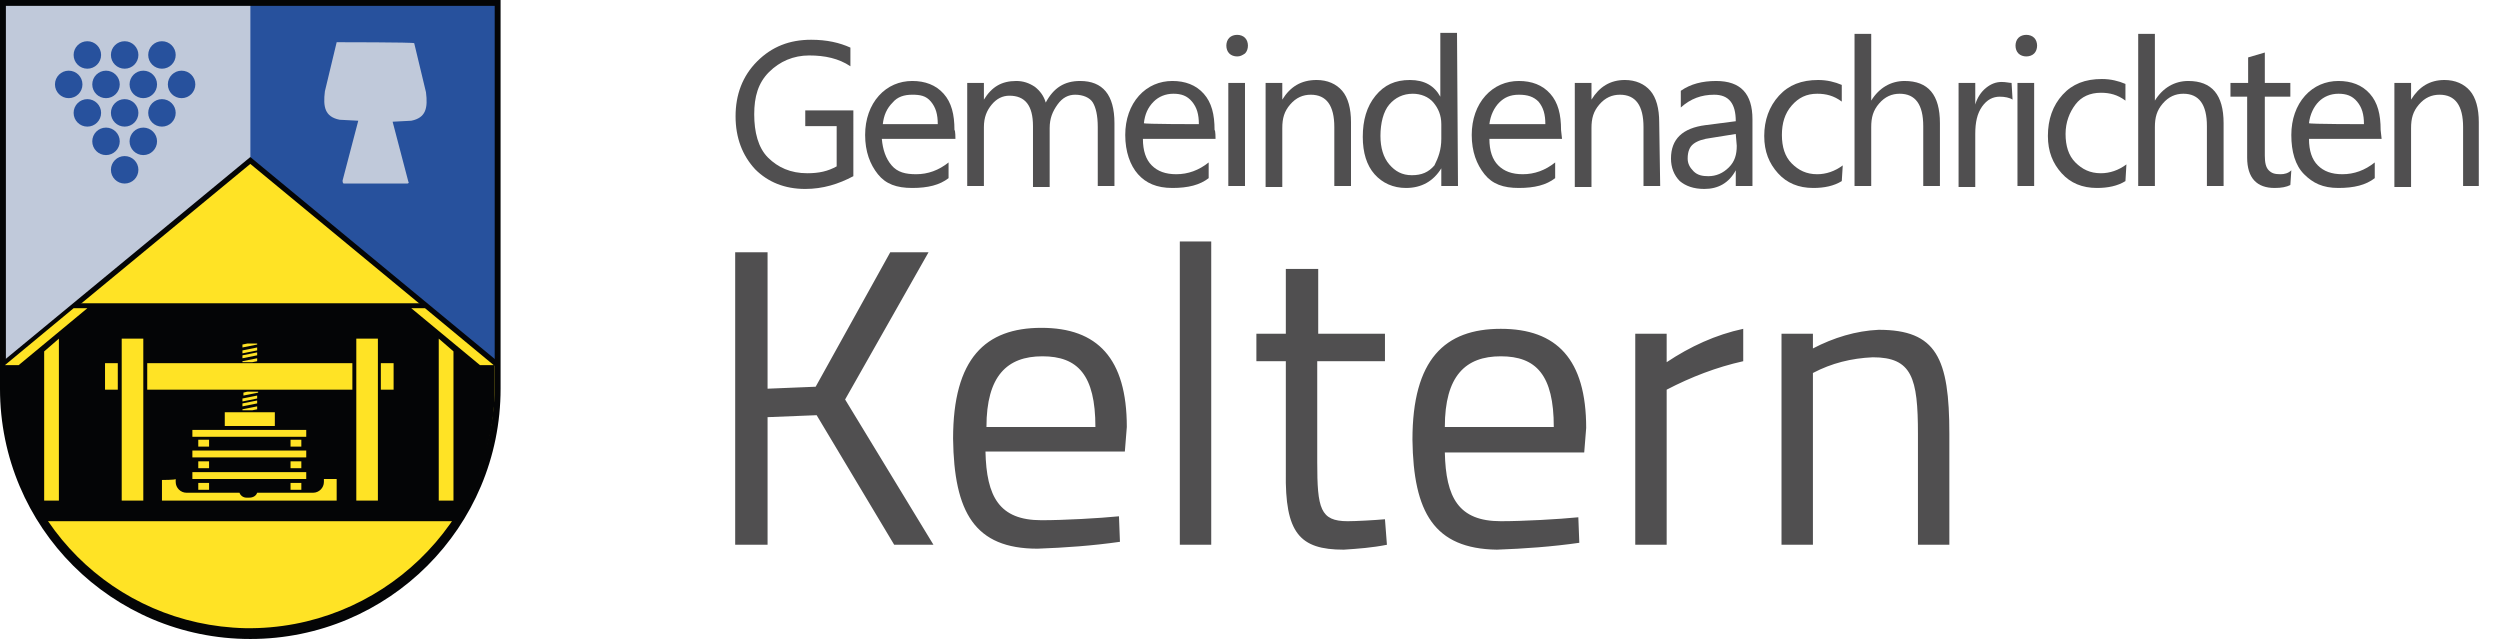 <?xml version="1.0" encoding="utf-8"?>
<!-- Generator: Adobe Illustrator 26.2.1, SVG Export Plug-In . SVG Version: 6.00 Build 0)  -->
<svg version="1.1" id="a" xmlns="http://www.w3.org/2000/svg" xmlns:xlink="http://www.w3.org/1999/xlink" x="0px" y="0px"
	 viewBox="0 0 254.7 65.1" style="enable-background:new 0 0 254.7 65.1;" xml:space="preserve">
<style type="text/css">
	.st0{fill:#504F50;}
	.st1{fill:#FFE325;}
	.st2{fill:#C0C9DA;}
	.st3{fill:#27519D;}
	.st4{fill:#040506;}
	.st5{fill-rule:evenodd;clip-rule:evenodd;fill:#C0C9DA;}
</style>
<g id="b">
	<path id="c" class="st0" d="M74.9,55.5h3.3v-13l5-0.2l7.9,13.2h4l-9-14.8l8.5-15h-3.9l-7.6,13.7l-4.9,0.2V25.7h-3.3V55.5z
		 M105.7,55.9c2.8-0.1,5.6-0.3,8.4-0.7l-0.1-2.6c-2,0.2-5.6,0.4-7.9,0.4c-4.3,0-5.6-2.4-5.7-7h14.2l0.2-2.5c0-7-3-10.1-8.7-10.1
		s-9,3.1-9,11.3C97.2,52.2,99.3,55.9,105.7,55.9z M100.5,43.5c0-5.2,2.1-7.2,5.7-7.2s5.4,1.9,5.4,7.2H100.5z M120.2,55.5h3.2V24.6
		h-3.2V55.5z M136.9,56c1.5-0.1,2.9-0.2,4.4-0.5l-0.2-2.6c-1.1,0.1-3,0.2-3.8,0.2c-2.8,0-3.1-1.3-3.1-6V36.8h6.9V34h-6.8v-6.6H131
		V34h-3v2.8h3v11.3C130.9,54.3,132.4,56,136.9,56L136.9,56L136.9,56z M152.5,56c2.8-0.1,5.6-0.3,8.4-0.7l-0.1-2.6
		c-2,0.2-5.6,0.4-7.9,0.4c-4.3,0-5.6-2.4-5.7-7h14.2l0.2-2.5c0-7-3-10.1-8.7-10.1s-9,3.1-9,11.3C144,52.2,146.1,55.9,152.5,56
		L152.5,56L152.5,56z M147.2,43.5c0-5.2,2.1-7.2,5.7-7.2s5.4,1.9,5.4,7.2H147.2z M166.6,55.5h3.2V39.7c2.5-1.3,5.1-2.3,7.8-2.9v-3.3
		c-2.8,0.6-5.4,1.8-7.8,3.4V34h-3.2C166.6,34,166.6,55.6,166.6,55.5z M181.5,55.5h3.2V38c1.9-1,3.9-1.5,6.1-1.6c4,0,4.6,2.1,4.6,7.8
		v11.3h3.2V44.2c0-7.7-1.3-10.6-7.2-10.6c-2.3,0.1-4.6,0.8-6.7,1.9V34h-3.2C181.5,34,181.5,55.5,181.5,55.5z"/>
	<g id="d">
		<g id="e">
			<path id="f" class="st1" d="M25.5,16.2L0.3,37.1v2.5c0.2,13.8,11.4,24.8,25.2,24.7l0,0c13.8,0.1,25-11,25.2-24.7l0,0v-2.5
				L25.5,16.2z"/>
			<path id="g" class="st2" d="M0,0v37.3l25.5-21.1V0H0z"/>
			<path id="h" class="st3" d="M50.9,0v37.3L25.5,16.2V0H50.9z"/>
			<path id="i" class="st4" d="M7.8,30.9l-7.3,6v2.7c0,4.8,1.5,9.5,4.2,13.5h41.5c2.7-4,4.2-8.7,4.2-13.5V37L43,30.9H7.8z"/>
			<path id="j" class="st4" d="M0,0v39.6c0,14.1,11.4,25.5,25.5,25.5S51,53.7,51,39.6V0H0z M0.6,0.6h49.8v39
				C50.1,53.3,38.7,64.2,25,64C11.6,63.7,0.9,53,0.6,39.6L0.6,0.6L0.6,0.6L0.6,0.6z"/>
			<path id="k" class="st4" d="M25.5,16L0.3,36.8v0.7l25.2-20.8l25.3,20.9v-0.7L25.5,16z"/>
			<path id="l" class="st1" d="M7.5,31.4l-7,5.8h1.4l7-5.8C8.9,31.4,7.5,31.4,7.5,31.4z"/>
			<path id="m" class="st1" d="M43.3,31.4l7,5.8h-1.4l-7-5.8C41.9,31.4,43.3,31.4,43.3,31.4z"/>
			<path id="n" class="st1" d="M6,34.5l-1.5,1.3V51H6V34.5z"/>
			<path id="o" class="st1" d="M44.7,34.5l1.5,1.3V51h-1.5V34.5L44.7,34.5z"/>
			<rect id="p" x="36.3" y="34.5" class="st1" width="2.2" height="16.5"/>
			<rect id="q" x="12.4" y="34.5" class="st1" width="2.2" height="16.5"/>
			<rect id="r" x="15" y="37" class="st1" width="20.9" height="2.7"/>
			<rect id="s" x="10.7" y="37" class="st1" width="1.3" height="2.7"/>
			<rect id="t" x="38.8" y="37" class="st1" width="1.3" height="2.7"/>
			<rect id="u" x="20.2" y="49.2" class="st1" width="1.1" height="0.7"/>
			<rect id="v" x="20.2" y="47" class="st1" width="1.1" height="0.7"/>
			<rect id="w" x="20.2" y="44.8" class="st1" width="1.1" height="0.7"/>
			<rect id="x" x="22.9" y="42" class="st1" width="5.1" height="1.4"/>
			<path id="y" class="st1" d="M16.5,48.9V51h17.8v-2.2H33v0.3c0,0.6-0.5,1.1-1.1,1.1h-5.7c-0.1,0.3-0.4,0.5-0.8,0.5h-0.3
				c-0.3,0-0.6-0.2-0.7-0.5H19c-0.6,0-1.1-0.5-1.1-1.1v-0.3C17.9,48.9,16.5,48.9,16.5,48.9z"/>
			<rect id="a_x60_" x="19.6" y="48.1" class="st1" width="11.6" height="0.7"/>
			<rect id="aa" x="19.6" y="45.9" class="st1" width="11.6" height="0.7"/>
			<rect id="ab" x="19.6" y="43.8" class="st1" width="11.6" height="0.7"/>
			<rect id="ac" x="29.6" y="49.2" class="st1" width="1.1" height="0.7"/>
			<rect id="ad" x="29.6" y="47" class="st1" width="1.1" height="0.7"/>
			<rect id="ae" x="29.6" y="44.8" class="st1" width="1.1" height="0.7"/>
			<path id="af" class="st1" d="M25.2,39.9L24.8,40v0.3l1.5-0.3v-0.1H25.2z M26.2,40.3l-1.5,0.3v0.3l1.5-0.3V40.3z M26.2,40.8
				l-1.5,0.3v0.3l1.5-0.3V40.8z M26.2,41.4l-1.5,0.3v0.1h1l0.5-0.1V41.4z"/>
			<path id="ag" class="st1" d="M25.2,35l-0.5,0.1v0.3l1.5-0.3V35H25.2z M26.2,35.4l-1.5,0.3V36l1.5-0.3V35.4z M26.2,35.9l-1.5,0.3
				v0.3l1.5-0.3V35.9z M26.2,36.5l-1.5,0.3v0.1h1l0.5-0.1V36.5z"/>
			<g id="ah">
				<g id="ai">
					<circle id="aj" class="st3" cx="7" cy="8.6" r="1.4"/>
					<circle id="ak" class="st3" cx="10.8" cy="8.6" r="1.4"/>
					<circle id="al" class="st3" cx="14.6" cy="8.6" r="1.4"/>
					<circle id="am" class="st3" cx="18.5" cy="8.6" r="1.4"/>
				</g>
				<g id="an">
					<circle id="ao" class="st3" cx="8.9" cy="5.6" r="1.4"/>
					<circle id="ap" class="st3" cx="12.7" cy="5.6" r="1.4"/>
					<circle id="aq" class="st3" cx="16.5" cy="5.6" r="1.4"/>
				</g>
				<g id="ar">
					<circle id="as" class="st3" cx="8.9" cy="11.5" r="1.4"/>
					<circle id="at" class="st3" cx="12.7" cy="11.5" r="1.4"/>
					<circle id="au" class="st3" cx="16.5" cy="11.5" r="1.4"/>
				</g>
				<g id="av">
					<circle id="aw" class="st3" cx="10.8" cy="14.4" r="1.4"/>
					<circle id="ax" class="st3" cx="14.6" cy="14.4" r="1.4"/>
				</g>
				<circle id="ay" class="st3" cx="12.7" cy="17.3" r="1.4"/>
			</g>
			<path id="b_x60_" class="st5" d="M34.3,4.3l-1.2,5c-0.2,1.6,0,2.6,1.5,2.9l1.9,0.1l-1.6,6.1c0,0.1,0,0.2,0.1,0.3h6.5
				c0.1,0,0.2-0.1,0.1-0.2l0,0L40,12.4l1.9-0.1c1.5-0.3,1.7-1.3,1.5-2.9l-1.2-5C42.2,4.3,34.3,4.3,34.3,4.3z"/>
		</g>
	</g>
</g>
<g transform="translate(70.34 17.85)">
	<g>
		<path class="st0" d="M16.6,0.1c-1.5,0.8-3.1,1.3-4.9,1.3c-2.1,0-3.8-0.7-5.1-2C5.3-2,4.6-3.8,4.6-6s0.7-4.1,2.2-5.6
			s3.3-2.2,5.5-2.2c1.6,0,2.9,0.3,4,0.8v1.9c-1.2-0.8-2.6-1.1-4.2-1.1s-3,0.6-4.1,1.7S6.5-8,6.5-6.2s0.4,3.4,1.4,4.4s2.3,1.6,4,1.6
			c1.2,0,2.1-0.2,3-0.7V-5h-3.2v-1.6h4.9V0.1L16.6,0.1z"/>
		<path class="st0" d="M27-3.7h-7.5c0.1,1.1,0.4,2,1,2.7c0.6,0.7,1.4,0.9,2.5,0.9c1.2,0,2.3-0.4,3.3-1.2v1.6c-0.9,0.7-2.1,1-3.7,1
			s-2.7-0.4-3.5-1.4c-0.8-1-1.3-2.3-1.3-4c0-1.6,0.5-3,1.4-4s2.1-1.5,3.4-1.5c1.3,0,2.4,0.4,3.2,1.3s1.1,2.1,1.1,3.7
			C27-4.6,27-3.7,27-3.7z M25.2-5.2c0-1-0.2-1.7-0.7-2.3s-1.1-0.7-1.9-0.7c-0.8,0-1.5,0.2-2,0.8c-0.6,0.6-0.9,1.3-1,2.2H25.2z"/>
		<path class="st0" d="M43.2,1.1h-1.7v-6c0-1.2-0.2-2-0.5-2.5s-1-0.8-1.8-0.8c-0.7,0-1.3,0.3-1.8,1s-0.8,1.4-0.8,2.4v6h-1.7V-5
			c0-2.1-0.8-3.1-2.4-3.1c-0.7,0-1.3,0.3-1.8,0.9s-0.8,1.3-0.8,2.3v6h-1.7V-9.4h1.7v1.7l0,0c0.8-1.3,1.8-1.9,3.3-1.9
			c0.7,0,1.3,0.2,1.9,0.6c0.5,0.4,0.9,0.9,1.1,1.6c0.8-1.5,1.9-2.2,3.5-2.2c2.3,0,3.5,1.4,3.5,4.3V1.1L43.2,1.1z"/>
		<path class="st0" d="M53.5-3.7h-7.4c0,1.2,0.3,2.1,0.9,2.7s1.4,0.9,2.5,0.9c1.2,0,2.3-0.4,3.3-1.2v1.6c-0.9,0.7-2.1,1-3.7,1
			s-2.7-0.5-3.5-1.4s-1.3-2.3-1.3-4c0-1.6,0.5-3,1.4-4c0.9-1,2.1-1.5,3.4-1.5s2.4,0.4,3.2,1.3s1.1,2.1,1.1,3.7
			C53.5-4.6,53.5-3.7,53.5-3.7z M51.8-5.2c0-1-0.2-1.7-0.7-2.3S50-8.3,49.2-8.3s-1.5,0.3-2,0.8c-0.6,0.6-0.9,1.3-1,2.2
			C46.1-5.2,51.8-5.2,51.8-5.2z"/>
		<path class="st0" d="M55.7-12.1c-0.3,0-0.6-0.1-0.8-0.3s-0.3-0.5-0.3-0.8s0.1-0.6,0.3-0.8s0.5-0.3,0.8-0.3s0.6,0.1,0.8,0.3
			s0.3,0.5,0.3,0.8s-0.1,0.6-0.3,0.8C56.2-12.2,56-12.1,55.7-12.1z M56.5,1.1h-1.7V-9.4h1.7V1.1z"/>
		<path class="st0" d="M67.3,1.1h-1.7v-6c0-2.2-0.8-3.3-2.4-3.3c-0.8,0-1.5,0.3-2.1,1s-0.8,1.4-0.8,2.4v6h-1.7V-9.4h1.7v1.7l0,0
			c0.8-1.3,1.9-2,3.5-2c1.1,0,2,0.4,2.6,1.1s0.9,1.8,0.9,3.2V1.1L67.3,1.1z"/>
		<path class="st0" d="M78.2,1.1h-1.7v-1.8l0,0c-0.8,1.3-2,2-3.6,2c-1.3,0-2.4-0.5-3.2-1.4c-0.8-0.9-1.2-2.2-1.2-3.8
			c0-1.7,0.4-3.1,1.3-4.2c0.9-1.1,2-1.6,3.5-1.6s2.5,0.6,3.1,1.7l0,0v-6.5h1.7L78.2,1.1L78.2,1.1z M76.5-3.7v-1.5
			c0-0.9-0.3-1.6-0.8-2.2s-1.3-0.9-2.1-0.9c-1,0-1.8,0.4-2.4,1.1c-0.6,0.7-0.9,1.9-0.9,3.2c0,1.2,0.3,2.2,0.9,2.9
			C71.8-0.4,72.5,0,73.5,0s1.7-0.3,2.3-1C76.2-1.8,76.5-2.6,76.5-3.7L76.5-3.7z"/>
		<path class="st0" d="M88.8-3.7h-7.4c0,1.2,0.3,2.1,0.9,2.7s1.4,0.9,2.5,0.9c1.2,0,2.3-0.4,3.3-1.2v1.6c-0.9,0.7-2.1,1-3.7,1
			s-2.7-0.4-3.5-1.4s-1.3-2.3-1.3-4c0-1.6,0.5-3,1.4-4s2.1-1.5,3.4-1.5s2.4,0.4,3.2,1.3c0.8,0.9,1.1,2.1,1.1,3.7L88.8-3.7L88.8-3.7z
			 M87.1-5.2c0-1-0.2-1.7-0.7-2.3c-0.5-0.5-1.1-0.7-2-0.7s-1.5,0.3-2,0.8s-0.9,1.3-1,2.2H87.1z"/>
		<path class="st0" d="M98.8,1.1h-1.7v-6c0-2.2-0.8-3.3-2.4-3.3c-0.8,0-1.5,0.3-2.1,1s-0.8,1.4-0.8,2.4v6h-1.7V-9.4h1.7v1.7l0,0
			c0.8-1.3,1.9-2,3.4-2c1.1,0,2,0.4,2.6,1.1s0.9,1.8,0.9,3.2L98.8,1.1L98.8,1.1z"/>
		<path class="st0" d="M108.2,1.1h-1.7v-1.6l0,0c-0.7,1.3-1.8,1.9-3.2,1.9c-1.1,0-1.9-0.3-2.5-0.8c-0.6-0.6-0.9-1.4-0.9-2.3
			c0-2,1.2-3.1,3.5-3.4l3.1-0.4c0-1.8-0.7-2.7-2.2-2.7c-1.3,0-2.4,0.4-3.4,1.3v-1.7c1-0.7,2.2-1,3.6-1c2.5,0,3.7,1.3,3.7,3.9
			L108.2,1.1L108.2,1.1z M106.5-4.2L104-3.8c-0.8,0.1-1.4,0.3-1.8,0.6s-0.6,0.8-0.6,1.5c0,0.5,0.2,0.9,0.6,1.3s0.9,0.5,1.5,0.5
			c0.8,0,1.5-0.3,2.1-0.9s0.8-1.3,0.8-2.2L106.5-4.2L106.5-4.2z"/>
		<path class="st0" d="M117.3,0.6c-0.8,0.5-1.8,0.7-2.9,0.7c-1.5,0-2.7-0.5-3.6-1.5s-1.4-2.2-1.4-3.8s0.5-3,1.5-4.1s2.3-1.6,4-1.6
			c0.9,0,1.7,0.2,2.4,0.5v1.7c-0.8-0.6-1.6-0.8-2.5-0.8c-1.1,0-1.9,0.4-2.6,1.2s-1,1.8-1,3s0.3,2.2,1,2.9s1.5,1.1,2.6,1.1
			c0.9,0,1.8-0.3,2.6-0.9L117.3,0.6L117.3,0.6z"/>
		<path class="st0" d="M127.3,1.1h-1.7V-5c0-2.2-0.8-3.3-2.4-3.3c-0.8,0-1.5,0.3-2.1,1s-0.8,1.4-0.8,2.4v6h-1.7v-15.5h1.7v6.8l0,0
			c0.8-1.3,2-2,3.4-2c2.4,0,3.6,1.4,3.6,4.3V1.1L127.3,1.1z"/>
		<path class="st0" d="M134.7-7.7c-0.3-0.2-0.8-0.3-1.3-0.3c-0.7,0-1.3,0.3-1.8,1s-0.7,1.6-0.7,2.8v5.4h-1.7V-9.4h1.7v2.2l0,0
			c0.2-0.7,0.6-1.3,1.1-1.7s1-0.6,1.6-0.6c0.4,0,0.8,0.1,1,0.1L134.7-7.7L134.7-7.7z"/>
		<path class="st0" d="M136.1-12.1c-0.3,0-0.6-0.1-0.8-0.3c-0.2-0.2-0.3-0.5-0.3-0.8s0.1-0.6,0.3-0.8c0.2-0.2,0.5-0.3,0.8-0.3
			s0.6,0.1,0.8,0.3c0.2,0.2,0.3,0.5,0.3,0.8s-0.1,0.6-0.3,0.8C136.7-12.2,136.4-12.1,136.1-12.1z M136.9,1.1h-1.7V-9.4h1.7V1.1z"/>
		<path class="st0" d="M146.2,0.6c-0.8,0.5-1.8,0.7-2.9,0.7c-1.5,0-2.7-0.5-3.6-1.5c-0.9-1-1.4-2.2-1.4-3.8c0-1.7,0.5-3.1,1.5-4.2
			s2.3-1.6,4-1.6c0.9,0,1.7,0.2,2.4,0.5v1.7c-0.8-0.6-1.6-0.8-2.5-0.8c-1.1,0-2,0.4-2.6,1.2c-0.6,0.8-1,1.8-1,3s0.3,2.2,1,2.9
			s1.5,1.1,2.6,1.1c0.9,0,1.8-0.3,2.6-0.9L146.2,0.6L146.2,0.6z"/>
		<path class="st0" d="M156.2,1.1h-1.7V-5c0-2.2-0.8-3.3-2.4-3.3c-0.8,0-1.5,0.3-2.1,1s-0.8,1.4-0.8,2.4v6h-1.7v-15.5h1.7v6.8l0,0
			c0.8-1.3,2-2,3.4-2c2.4,0,3.6,1.4,3.6,4.3V1.1L156.2,1.1z"/>
		<path class="st0" d="M163,1c-0.4,0.2-0.9,0.3-1.6,0.3c-1.8,0-2.8-1-2.8-3.1V-8h-1.7v-1.4h1.8V-12l1.7-0.5v3.1h2.6V-8h-2.6v6
			c0,0.7,0.1,1.2,0.4,1.5s0.6,0.4,1.2,0.4c0.4,0,0.8-0.1,1.1-0.4L163,1L163,1z"/>
		<path class="st0" d="M172.3-3.7h-7.4c0,1.2,0.3,2.1,0.9,2.7s1.4,0.9,2.5,0.9c1.2,0,2.3-0.4,3.3-1.2v1.6c-0.9,0.7-2.1,1-3.7,1
			s-2.6-0.5-3.5-1.4s-1.3-2.3-1.3-4c0-1.6,0.5-3,1.4-4s2.1-1.5,3.4-1.5s2.4,0.4,3.2,1.3s1.1,2.1,1.1,3.7L172.3-3.7L172.3-3.7z
			 M170.5-5.2c0-1-0.2-1.7-0.7-2.3s-1.1-0.8-1.9-0.8s-1.5,0.3-2,0.8s-0.9,1.3-1,2.2C164.9-5.2,170.5-5.2,170.5-5.2z"/>
		<path class="st0" d="M182.3,1.1h-1.7v-6c0-2.2-0.8-3.3-2.4-3.3c-0.8,0-1.5,0.3-2.1,1s-0.8,1.4-0.8,2.4v6h-1.7V-9.4h1.7v1.7l0,0
			c0.8-1.3,1.9-2,3.4-2c1.1,0,2,0.4,2.6,1.1s0.9,1.8,0.9,3.2v6.5H182.3z"/>
	</g>
</g>
</svg>
